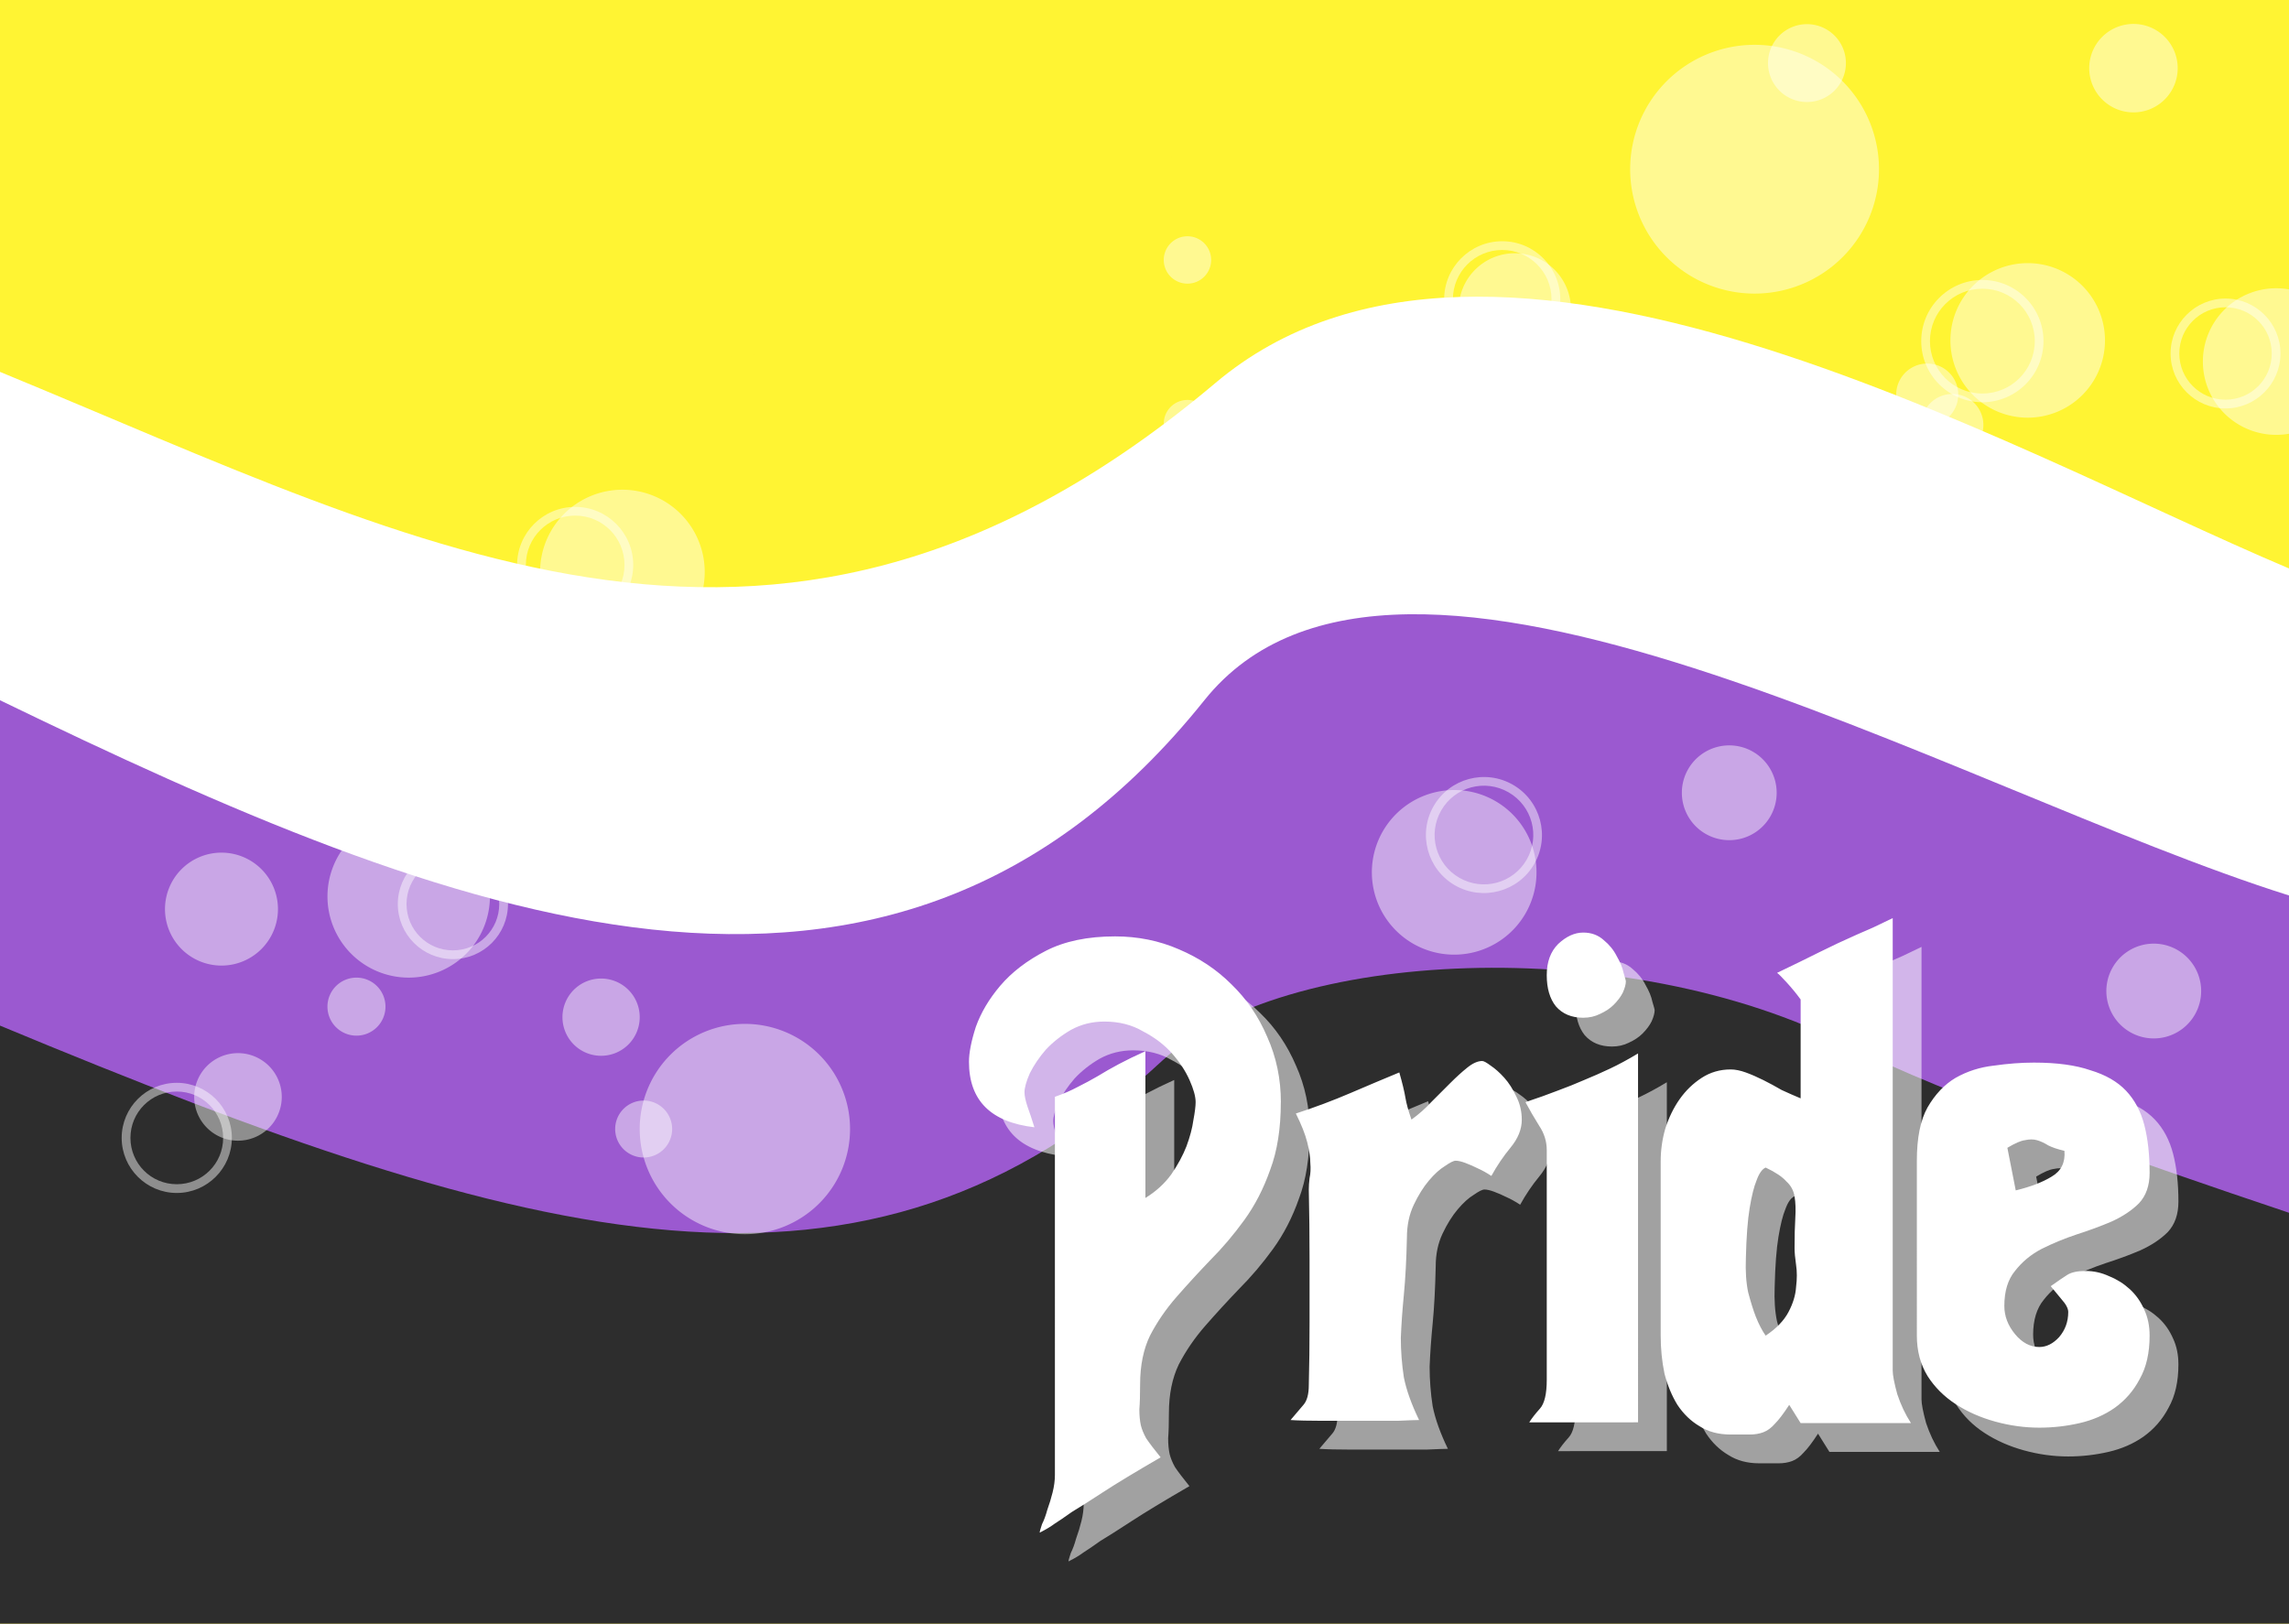 <?xml version="1.0" encoding="UTF-8" standalone="no"?>
<!-- Created with Inkscape (http://www.inkscape.org/) -->

<svg
   width="148mm"
   height="105mm"
   viewBox="0 0 148 105"
   version="1.1"
   id="svg1"
   inkscape:version="1.4.1 (93de688d07, 2025-03-30)"
   sodipodi:docname="spezi-nonbinary.svg"
   xmlns:inkscape="http://www.inkscape.org/namespaces/inkscape"
   xmlns:sodipodi="http://sodipodi.sourceforge.net/DTD/sodipodi-0.dtd"
   xmlns="http://www.w3.org/2000/svg"
   xmlns:svg="http://www.w3.org/2000/svg">
  <sodipodi:namedview
     id="namedview1"
     pagecolor="#505050"
     bordercolor="#ffffff"
     borderopacity="1"
     inkscape:showpageshadow="0"
     inkscape:pageopacity="0"
     inkscape:pagecheckerboard="1"
     inkscape:deskcolor="#d1d1d1"
     inkscape:document-units="mm"
     inkscape:zoom="0.49798681"
     inkscape:cx="311.25322"
     inkscape:cy="561.25985"
     inkscape:current-layer="layer1" />
  <defs
     id="defs1" />
  <g
     inkscape:label="Layer 1"
     inkscape:groupmode="layer"
     id="layer1">
    <path
       id="rect57"
       style="fill:#fff433;fill-rule:evenodd;stroke-width:0.565;stroke-linecap:round;stroke-linejoin:round;stroke-miterlimit:4.2;paint-order:stroke markers fill"
       d="M 1.2633972e-5,-5.1757809e-8 H 148 V 105 H 1.2633972e-5 Z" />
    <path
       style="fill:#fff433;fill-opacity:1;stroke:none;stroke-width:0.265px;stroke-linecap:butt;stroke-linejoin:miter;stroke-opacity:1"
       d="M 0,78.542 V 8.176 c 27.661,9.656 45.382,27.564 76.814,1.074 C 95.701,-6.667 128.909,12.933 148,21.602 v 56.94 z"
       id="path57"
       sodipodi:nodetypes="ccsccc" />
    <path
       style="fill:#ffffff;fill-opacity:1;stroke:none;stroke-width:0.265px;stroke-linecap:butt;stroke-linejoin:miter;stroke-opacity:1"
       d="m 0,78.542 v -54.493 c 27.738,11.413 50.661,24.253 78.593,0.711 17.811,-15.011 50.938,4.192 69.407,12 L 148,78.542 Z"
       id="path58"
       sodipodi:nodetypes="ccsccc" />
    <path
       style="fill:#9b59d0;fill-opacity:1;stroke:none;stroke-width:0.265px;stroke-linecap:butt;stroke-linejoin:miter;stroke-opacity:1"
       d="m 0,83.833 v -38.55 c 29.029,14.064 57.474,25.479 77.872,0 12.473,-15.58 48.46,5.809 70.128,12.625 v 25.925 z"
       id="path59"
       sodipodi:nodetypes="ccsccc" />
    <path
       style="fill:#2d2d2d;fill-opacity:1;stroke:none;stroke-width:0.265px;stroke-linecap:butt;stroke-linejoin:miter;stroke-opacity:1"
       d="M 0,105 V 66.324 c 34.716,14.447 55.957,20.106 75.16,2.256 7.801,-7.251 29.932,-8.347 44.377,-0.955 6.075,3.108 18.975,7.625 28.463,10.802 V 105 Z"
       id="path60"
       sodipodi:nodetypes="ccssccc" />
    <path
       id="circle60"
       style="opacity:0.461;fill:#ffffff;fill-rule:evenodd;stroke-width:0.565;stroke-linecap:round;stroke-linejoin:round;stroke-miterlimit:4.2;paint-order:stroke markers fill"
       d="m 54.962,73.012 a 6.8,6.8 0 0 1 -6.8,6.8 6.8,6.8 0 0 1 -6.8,-6.8 6.8,6.8 0 0 1 6.8,-6.8 6.8,6.8 0 0 1 6.8,6.8 z" />
    <path
       id="circle61"
       style="opacity:0.461;fill:#ffffff;fill-rule:evenodd;stroke-width:0.565;stroke-linecap:round;stroke-linejoin:round;stroke-miterlimit:4.2;paint-order:stroke markers fill"
       d="m 43.459,73.012 a 1.842,1.842 0 0 1 -1.842,1.842 1.842,1.842 0 0 1 -1.842,-1.842 1.842,1.842 0 0 1 1.842,-1.842 1.842,1.842 0 0 1 1.842,1.842 z" />
    <path
       id="circle62"
       style="opacity:0.461;fill:#ffffff;fill-rule:evenodd;stroke-width:0.565;stroke-linecap:round;stroke-linejoin:round;stroke-miterlimit:4.2;paint-order:stroke markers fill"
       d="m 18.218,70.935 a 2.831,2.831 0 0 1 -2.831,2.831 2.831,2.831 0 0 1 -2.831,-2.831 2.831,2.831 0 0 1 2.831,-2.831 2.831,2.831 0 0 1 2.831,2.831 z" />
    <path
       id="circle63"
       style="opacity:0.461;fill:#ffffff;fill-rule:evenodd;stroke-width:0.565;stroke-linecap:round;stroke-linejoin:round;stroke-miterlimit:4.2;paint-order:stroke markers fill"
       d="m 17.972,58.79 a 3.652,3.652 0 0 1 -3.652,3.652 3.652,3.652 0 0 1 -3.652,-3.652 3.652,3.652 0 0 1 3.652,-3.652 3.652,3.652 0 0 1 3.652,3.652 z" />
    <path
       id="circle64"
       style="opacity:0.461;fill:#ffffff;fill-rule:evenodd;stroke-width:0.565;stroke-linecap:round;stroke-linejoin:round;stroke-miterlimit:4.2;paint-order:stroke markers fill"
       d="m 31.677,57.969 a 5.252,5.252 0 0 1 -5.252,5.252 5.252,5.252 0 0 1 -5.252,-5.252 5.252,5.252 0 0 1 5.252,-5.252 5.252,5.252 0 0 1 5.252,5.252 z" />
    <path
       id="circle65"
       style="opacity:0.461;fill:#ffffff;fill-rule:evenodd;stroke-width:0.565;stroke-linecap:round;stroke-linejoin:round;stroke-miterlimit:4.2;paint-order:stroke markers fill"
       d="m 24.924,65.097 a 1.876,1.876 0 0 1 -1.876,1.876 1.876,1.876 0 0 1 -1.876,-1.876 1.876,1.876 0 0 1 1.876,-1.876 1.876,1.876 0 0 1 1.876,1.876 z" />
    <path
       id="circle66"
       style="opacity:0.461;fill:#ffffff;fill-rule:evenodd;stroke-width:0.565;stroke-linecap:round;stroke-linejoin:round;stroke-miterlimit:4.2;paint-order:stroke markers fill"
       d="m 48.558,54.183 a 4.01,4.01 0 0 1 -4.01,4.01 4.01,4.01 0 0 1 -4.01,-4.01 4.01,4.01 0 0 1 4.01,-4.01 4.01,4.01 0 0 1 4.01,4.01 z" />
    <path
       id="circle67"
       style="opacity:0.461;fill:#ffffff;fill-rule:evenodd;stroke-width:0.565;stroke-linecap:round;stroke-linejoin:round;stroke-miterlimit:4.2;paint-order:stroke markers fill"
       d="m 45.565,36.992 a 5.323,5.323 0 0 1 -5.323,5.323 5.323,5.323 0 0 1 -5.323,-5.323 5.323,5.323 0 0 1 5.323,-5.323 5.323,5.323 0 0 1 5.323,5.323 z" />
    <path
       id="circle68"
       style="opacity:0.461;fill:#ffffff;fill-rule:evenodd;stroke-width:0.565;stroke-linecap:round;stroke-linejoin:round;stroke-miterlimit:4.2;paint-order:stroke markers fill"
       d="m 41.363,65.778 a 2.498,2.498 0 0 1 -2.498,2.498 2.498,2.498 0 0 1 -2.498,-2.498 2.498,2.498 0 0 1 2.498,-2.498 2.498,2.498 0 0 1 2.498,2.498 z" />
    <path
       id="circle69"
       style="opacity:0.461;fill:#ffffff;fill-rule:evenodd;stroke-width:0.565;stroke-linecap:round;stroke-linejoin:round;stroke-miterlimit:4.2;paint-order:stroke markers fill"
       d="m 86.714,26.414 a 1.522,1.522 0 0 1 -1.522,1.522 1.522,1.522 0 0 1 -1.522,-1.522 1.522,1.522 0 0 1 1.522,-1.522 1.522,1.522 0 0 1 1.522,1.522 z" />
    <path
       id="circle70"
       style="opacity:0.461;fill:#ffffff;fill-rule:evenodd;stroke-width:0.565;stroke-linecap:round;stroke-linejoin:round;stroke-miterlimit:4.2;paint-order:stroke markers fill"
       d="m 121.49,10.942 a 8.044,8.044 0 0 1 -8.044,8.044 8.044,8.044 0 0 1 -8.044,-8.044 8.044,8.044 0 0 1 8.044,-8.044 8.044,8.044 0 0 1 8.044,8.044 z" />
    <path
       id="circle71"
       style="opacity:0.461;fill:#ffffff;fill-rule:evenodd;stroke-width:0.565;stroke-linecap:round;stroke-linejoin:round;stroke-miterlimit:4.2;paint-order:stroke markers fill"
       d="M 119.351,4.08 A 2.518,2.518 0 0 1 116.832,6.598 2.518,2.518 0 0 1 114.314,4.08 2.518,2.518 0 0 1 116.832,1.562 2.518,2.518 0 0 1 119.351,4.08 Z" />
    <path
       id="circle72"
       style="opacity:0.461;fill:#ffffff;fill-rule:evenodd;stroke-width:0.565;stroke-linecap:round;stroke-linejoin:round;stroke-miterlimit:4.2;paint-order:stroke markers fill"
       d="m 126.615,25.517 a 2.006,2.006 0 0 1 -2.006,2.006 2.006,2.006 0 0 1 -2.006,-2.006 2.006,2.006 0 0 1 2.006,-2.006 2.006,2.006 0 0 1 2.006,2.006 z" />
    <path
       id="circle73"
       style="opacity:0.461;fill:#ffffff;fill-rule:evenodd;stroke-width:0.565;stroke-linecap:round;stroke-linejoin:round;stroke-miterlimit:4.2;paint-order:stroke markers fill"
       d="m 128.239,27.483 a 2.006,2.006 0 0 1 -2.006,2.006 2.006,2.006 0 0 1 -2.006,-2.006 2.006,2.006 0 0 1 2.006,-2.006 2.006,2.006 0 0 1 2.006,2.006 z" />
    <path
       id="circle74"
       style="opacity:0.461;fill:#ffffff;fill-rule:evenodd;stroke-width:0.565;stroke-linecap:round;stroke-linejoin:round;stroke-miterlimit:4.2;paint-order:stroke markers fill"
       d="m 136.102,22.013 a 4.997,4.997 0 0 1 -4.997,4.997 4.997,4.997 0 0 1 -4.997,-4.997 4.997,4.997 0 0 1 4.997,-4.997 4.997,4.997 0 0 1 4.997,4.997 z" />
    <path
       id="circle75"
       style="opacity:0.461;fill:#ffffff;fill-rule:evenodd;stroke-width:0.565;stroke-linecap:round;stroke-linejoin:round;stroke-miterlimit:4.2;paint-order:stroke markers fill"
       d="m 140.803,4.408 a 2.86,2.86 0 0 1 -2.86,2.86 2.86,2.86 0 0 1 -2.86,-2.86 2.86,2.86 0 0 1 2.86,-2.86 2.86,2.86 0 0 1 2.86,2.86 z" />
    <path
       id="circle76"
       style="opacity:0.461;fill:#ffffff;fill-rule:evenodd;stroke-width:0.565;stroke-linecap:round;stroke-linejoin:round;stroke-miterlimit:4.2;paint-order:stroke markers fill"
       d="m 147.172,18.641 a 4.74,4.74 0 0 0 -4.74,4.74 4.74,4.74 0 0 0 4.74,4.74 4.74,4.74 0 0 0 0.827,-0.072 v -9.335 a 4.74,4.74 0 0 0 -0.827,-0.073 z" />
    <path
       style="baseline-shift:baseline;display:inline;overflow:visible;vector-effect:none;fill:#ffffff;fill-rule:evenodd;stroke-linecap:round;stroke-linejoin:round;stroke-miterlimit:4.2;paint-order:stroke markers fill;enable-background:accumulate;stop-color:#000000;stop-opacity:1;opacity:0.461"
       d="m 143.896,19.307 c -1.959,0 -3.553,1.594 -3.553,3.553 0,1.959 1.594,3.553 3.553,3.553 1.959,0 3.553,-1.594 3.553,-3.553 0,-1.959 -1.594,-3.553 -3.553,-3.553 z m 0,0.564 c 1.654,0 2.988,1.335 2.988,2.988 0,1.654 -1.335,2.988 -2.988,2.988 -1.654,0 -2.988,-1.335 -2.988,-2.988 0,-1.654 1.335,-2.988 2.988,-2.988 z"
       id="circle77" />
    <path
       style="baseline-shift:baseline;display:inline;overflow:visible;vector-effect:none;fill:#ffffff;fill-rule:evenodd;stroke-linecap:round;stroke-linejoin:round;stroke-miterlimit:4.2;paint-order:stroke markers fill;enable-background:accumulate;stop-color:#000000;stop-opacity:1;opacity:0.461"
       d="m 128.174,18.104 c -2.18,0 -3.953,1.775 -3.953,3.955 0,2.18 1.773,3.953 3.953,3.953 2.18,0 3.953,-1.773 3.953,-3.953 0,-2.18 -1.773,-3.955 -3.953,-3.955 z m 0,0.566 c 1.875,0 3.389,1.514 3.389,3.389 0,1.875 -1.514,3.389 -3.389,3.389 -1.875,0 -3.389,-1.514 -3.389,-3.389 0,-1.875 1.514,-3.389 3.389,-3.389 z"
       id="circle78" />
    <path
       style="baseline-shift:baseline;display:inline;overflow:visible;vector-effect:none;fill:#ffffff;fill-rule:evenodd;stroke-linecap:round;stroke-linejoin:round;stroke-miterlimit:4.2;paint-order:stroke markers fill;enable-background:accumulate;stop-color:#000000;stop-opacity:1;opacity:0.461"
       d="m 97.129,15.6 c -2.07,0 -3.754,1.684 -3.754,3.754 0,2.07 1.684,3.754 3.754,3.754 2.07,0 3.754,-1.684 3.754,-3.754 0,-2.07 -1.684,-3.754 -3.754,-3.754 z m 0,0.566 c 1.764,0 3.188,1.423 3.188,3.188 0,1.764 -1.423,3.189 -3.188,3.189 -1.764,0 -3.189,-1.425 -3.189,-3.189 0,-1.764 1.425,-3.188 3.189,-3.188 z"
       id="circle79" />
    <path
       style="baseline-shift:baseline;display:inline;overflow:visible;vector-effect:none;fill:#ffffff;fill-rule:evenodd;stroke-linecap:round;stroke-linejoin:round;stroke-miterlimit:4.2;paint-order:stroke markers fill;enable-background:accumulate;stop-color:#000000;stop-opacity:1;opacity:0.461"
       d="m 37.189,32.779 c -2.07,0 -3.754,1.684 -3.754,3.754 0,2.07 1.684,3.752 3.754,3.752 2.07,0 3.754,-1.682 3.754,-3.752 0,-2.07 -1.684,-3.754 -3.754,-3.754 z m 0,0.564 c 1.764,0 3.189,1.425 3.189,3.189 0,1.764 -1.425,3.188 -3.189,3.188 -1.764,0 -3.188,-1.423 -3.188,-3.188 0,-1.764 1.423,-3.189 3.188,-3.189 z"
       id="circle80" />
    <path
       style="baseline-shift:baseline;display:inline;overflow:visible;vector-effect:none;fill:#ffffff;fill-rule:evenodd;stroke-linecap:round;stroke-linejoin:round;stroke-miterlimit:4.2;paint-order:stroke markers fill;enable-background:accumulate;stop-color:#000000;stop-opacity:1;opacity:0.461"
       d="m 41.076,53.699 c -0.909,0 -1.652,0.742 -1.652,1.65 0,0.909 0.744,1.652 1.652,1.652 0.909,0 1.65,-0.744 1.65,-1.652 0,-0.909 -0.742,-1.65 -1.65,-1.65 z m 0,0.564 c 0.603,0 1.086,0.482 1.086,1.086 0,0.603 -0.482,1.088 -1.086,1.088 -0.603,0 -1.088,-0.484 -1.088,-1.088 0,-0.603 0.484,-1.086 1.088,-1.086 z"
       id="circle81" />
    <path
       style="baseline-shift:baseline;display:inline;overflow:visible;vector-effect:none;fill:#ffffff;fill-rule:evenodd;stroke-linecap:round;stroke-linejoin:round;stroke-miterlimit:4.2;paint-order:stroke markers fill;enable-background:accumulate;stop-color:#000000;stop-opacity:1;opacity:0.461"
       d="m 29.283,54.9 c -1.964,0 -3.562,1.598 -3.562,3.562 0,1.964 1.598,3.562 3.562,3.562 1.964,0 3.562,-1.598 3.562,-3.562 0,-1.964 -1.598,-3.562 -3.562,-3.562 z m 0,0.564 c 1.659,0 2.996,1.339 2.996,2.998 0,1.659 -1.337,2.996 -2.996,2.996 -1.659,0 -2.998,-1.337 -2.998,-2.996 0,-1.659 1.339,-2.998 2.998,-2.998 z"
       id="circle82" />
    <path
       style="baseline-shift:baseline;display:inline;overflow:visible;vector-effect:none;fill:#ffffff;fill-rule:evenodd;stroke-linecap:round;stroke-linejoin:round;stroke-miterlimit:4.2;paint-order:stroke markers fill;enable-background:accumulate;stop-color:#000000;stop-opacity:1;opacity:0.461"
       d="m 11.43,70.023 c -1.964,0 -3.563,1.598 -3.563,3.562 0,1.964 1.598,3.562 3.563,3.562 1.964,0 3.562,-1.598 3.562,-3.562 0,-1.964 -1.598,-3.562 -3.562,-3.562 z m 0,0.564 c 1.659,0 2.998,1.339 2.998,2.998 0,1.659 -1.339,2.996 -2.998,2.996 -1.659,0 -2.996,-1.337 -2.996,-2.996 0,-1.659 1.337,-2.998 2.996,-2.998 z"
       id="circle83" />
    <path
       id="circle84"
       style="opacity:0.461;fill:#ffffff;fill-rule:evenodd;stroke-width:0.565;stroke-linecap:round;stroke-linejoin:round;stroke-miterlimit:4.2;paint-order:stroke markers fill"
       d="m 101.573,20.006 a 3.629,3.629 0 0 1 -3.629,3.629 3.629,3.629 0 0 1 -3.629,-3.629 3.629,3.629 0 0 1 3.629,-3.629 3.629,3.629 0 0 1 3.629,3.629 z" />
    <path
       id="circle85"
       style="opacity:0.461;fill:#ffffff;fill-rule:evenodd;stroke-width:0.565;stroke-linecap:round;stroke-linejoin:round;stroke-miterlimit:4.2;paint-order:stroke markers fill"
       d="m 78.309,27.395 a 1.532,1.532 0 0 1 -1.532,1.532 1.532,1.532 0 0 1 -1.532,-1.532 1.532,1.532 0 0 1 1.532,-1.532 1.532,1.532 0 0 1 1.532,1.532 z" />
    <path
       id="circle86"
       style="opacity:0.461;fill:#ffffff;fill-rule:evenodd;stroke-width:0.565;stroke-linecap:round;stroke-linejoin:round;stroke-miterlimit:4.2;paint-order:stroke markers fill"
       d="m 78.309,16.811 a 1.532,1.532 0 0 1 -1.532,1.532 1.532,1.532 0 0 1 -1.532,-1.532 1.532,1.532 0 0 1 1.532,-1.532 1.532,1.532 0 0 1 1.532,1.532 z" />
    <path
       style="font-weight:550;font-size:49.182px;line-height:1.25;font-family:Thalia;-inkscape-font-specification:'Thalia weight=550';text-align:center;letter-spacing:-2.322px;word-spacing:0px;text-anchor:middle;fill:#ffffff;fill-opacity:0.553;stroke-width:0.265"
       d="m 84.676,73.136 q 0,2.557 -0.689,4.377 -0.639,1.82 -1.672,3.246 -1.033,1.426 -2.213,2.607 -1.131,1.18 -2.164,2.361 -1.033,1.18 -1.721,2.508 -0.639,1.328 -0.639,3.148 0,1.033 -0.049,1.623 0,0.59 0.098,1.033 0.098,0.393 0.344,0.836 0.295,0.443 0.934,1.23 -2.459,1.426 -3.738,2.262 -1.279,0.836 -2.016,1.279 -0.689,0.492 -1.082,0.738 -0.393,0.295 -0.984,0.59 0,-0.098 0.148,-0.541 0.197,-0.393 0.344,-0.934 0.197,-0.541 0.344,-1.131 0.148,-0.59 0.148,-1.131 V 72.791 q 0.836,-0.295 1.475,-0.639 0.689,-0.344 1.279,-0.689 0.639,-0.393 1.377,-0.787 0.738,-0.393 1.721,-0.836 v 9.492 q 1.033,-0.639 1.672,-1.525 0.639,-0.934 0.984,-1.82 0.344,-0.934 0.443,-1.672 0.148,-0.787 0.148,-1.18 0,-0.541 -0.393,-1.426 -0.393,-0.885 -1.131,-1.721 -0.738,-0.836 -1.869,-1.426 -1.082,-0.639 -2.508,-0.639 -1.18,0 -2.164,0.541 -0.934,0.541 -1.623,1.279 -0.639,0.738 -1.033,1.525 -0.344,0.787 -0.344,1.23 0,0.344 0.197,0.934 0.197,0.541 0.443,1.328 -4.23,-0.492 -4.23,-4.23 0,-0.885 0.443,-2.262 0.492,-1.377 1.574,-2.656 1.131,-1.328 2.951,-2.262 1.82,-0.934 4.476,-0.934 2.213,0 4.131,0.836 1.967,0.836 3.394,2.262 1.475,1.426 2.312,3.394 0.885,1.967 0.885,4.23 z m 15.581,1.131 q 0,0.934 -0.738,1.82 -0.689,0.836 -1.23,1.82 -0.443,-0.295 -0.885,-0.492 -0.393,-0.197 -0.787,-0.344 -0.393,-0.148 -0.639,-0.148 -0.197,0 -0.689,0.344 -0.492,0.295 -1.033,0.934 -0.541,0.639 -0.984,1.574 -0.443,0.934 -0.443,2.115 -0.049,2.164 -0.197,3.689 -0.148,1.525 -0.197,2.803 0,1.279 0.197,2.557 0.246,1.23 0.984,2.754 -0.295,0 -1.377,0.049 -1.033,0 -2.361,0 -1.279,0 -2.557,0 -1.279,0 -2.016,-0.049 0.541,-0.639 0.836,-0.984 0.344,-0.393 0.344,-1.279 0.049,-1.869 0.049,-4.033 0,-2.213 0,-4.131 0,-2.262 -0.049,-4.476 0,-0.344 0.049,-0.738 0.098,-0.443 0.049,-0.984 0,-0.541 -0.197,-1.328 -0.197,-0.787 -0.738,-1.869 1.82,-0.59 3.541,-1.328 1.721,-0.738 3.148,-1.328 0.295,1.033 0.393,1.623 0.098,0.59 0.393,1.426 0.689,-0.492 1.279,-1.131 0.639,-0.639 1.23,-1.23 0.59,-0.59 1.082,-0.984 0.541,-0.443 0.984,-0.443 0.148,0 0.541,0.295 0.443,0.295 0.885,0.787 0.443,0.492 0.787,1.23 0.344,0.689 0.344,1.475 z m 0.482,19.575 q 0.246,-0.393 0.689,-0.885 0.443,-0.492 0.443,-1.869 V 76.234 q 0,-0.836 -0.492,-1.574 -0.492,-0.787 -0.885,-1.525 1.18,-0.393 2.066,-0.738 0.934,-0.344 1.721,-0.689 0.836,-0.344 1.672,-0.738 0.836,-0.393 1.82,-0.984 v 23.853 z m 6.246,-28.526 q 0,0.295 -0.197,0.738 -0.197,0.393 -0.59,0.787 -0.344,0.344 -0.885,0.59 -0.492,0.246 -1.082,0.246 -1.131,0 -1.771,-0.738 -0.59,-0.738 -0.59,-2.016 0,-1.279 0.738,-2.016 0.787,-0.738 1.623,-0.738 0.787,0 1.328,0.492 0.541,0.443 0.836,1.033 0.344,0.59 0.443,1.082 0.148,0.492 0.148,0.541 z m 10.908,17.263 q 0,-1.18 0.049,-1.967 0.049,-0.787 -0.049,-1.377 -0.098,-0.59 -0.541,-0.984 -0.393,-0.443 -1.328,-0.885 -0.344,0.148 -0.59,0.836 -0.246,0.59 -0.443,1.771 -0.197,1.18 -0.246,3.246 -0.049,1.279 0.148,2.213 0.246,0.934 0.492,1.574 0.295,0.738 0.639,1.23 1.033,-0.689 1.475,-1.525 0.443,-0.836 0.492,-1.623 0.098,-0.787 0,-1.426 -0.098,-0.689 -0.098,-1.082 z m 0.393,11.312 -0.738,-1.18 q -0.541,0.836 -0.934,1.23 -0.344,0.393 -0.738,0.541 -0.393,0.148 -0.885,0.148 -0.443,0 -1.23,0 -1.18,0 -2.016,-0.541 -0.836,-0.492 -1.426,-1.377 -0.541,-0.885 -0.836,-2.016 -0.246,-1.18 -0.246,-2.459 V 76.972 q 0,-1.082 0.295,-2.115 0.344,-1.082 0.934,-1.918 0.59,-0.836 1.426,-1.377 0.836,-0.541 1.869,-0.541 0.443,0 0.984,0.197 0.541,0.197 1.131,0.492 0.59,0.295 1.18,0.639 0.639,0.295 1.23,0.541 v -6.394 q -0.393,-0.541 -0.885,-1.082 -0.492,-0.541 -0.639,-0.639 0.393,-0.197 1.525,-0.738 1.18,-0.59 2.41,-1.18 1.279,-0.59 2.312,-1.033 1.033,-0.492 1.23,-0.59 v 29.263 q 0,0.443 0.295,1.525 0.344,1.033 0.885,1.869 z m 17.056,-17.607 q -0.639,-0.148 -1.033,-0.344 -0.393,-0.246 -0.738,-0.344 -0.344,-0.098 -0.787,0 -0.393,0.049 -1.131,0.492 l 0.541,2.754 q 1.426,-0.344 2.312,-0.885 0.934,-0.541 0.836,-1.672 z m 5.508,11.951 q 0,1.672 -0.639,2.803 -0.59,1.131 -1.623,1.869 -0.984,0.689 -2.262,0.984 -1.279,0.295 -2.607,0.295 -1.426,0 -2.853,-0.393 -1.426,-0.393 -2.557,-1.131 -1.131,-0.738 -1.82,-1.82 -0.689,-1.131 -0.689,-2.607 V 76.923 q 0,-2.213 0.689,-3.443 0.738,-1.279 1.82,-1.918 1.131,-0.639 2.459,-0.787 1.377,-0.197 2.607,-0.197 2.213,0 3.639,0.492 1.475,0.443 2.312,1.328 0.836,0.885 1.18,2.213 0.344,1.328 0.344,3.098 0,1.23 -0.689,1.967 -0.689,0.689 -1.771,1.18 -1.033,0.443 -2.262,0.836 -1.18,0.393 -2.262,0.934 -1.033,0.541 -1.721,1.426 -0.689,0.836 -0.689,2.262 0,0.984 0.689,1.82 0.689,0.836 1.574,0.836 0.689,0 1.279,-0.639 0.59,-0.689 0.59,-1.623 0,-0.344 -0.443,-0.836 -0.443,-0.541 -0.689,-0.836 0.689,-0.492 1.082,-0.738 0.393,-0.246 1.18,-0.246 0.787,0 1.525,0.344 0.738,0.295 1.328,0.836 0.59,0.541 0.934,1.328 0.344,0.738 0.344,1.672 z"
       id="text86"
       aria-label="Pride" />
    <path
       style="font-weight:550;font-size:49.182px;line-height:1.25;font-family:Thalia;-inkscape-font-specification:'Thalia weight=550';text-align:center;letter-spacing:-2.322px;word-spacing:0px;text-anchor:middle;fill:#ffffff;stroke-width:0.265"
       d="m 82.814,71.274 q 0,2.557 -0.689,4.377 -0.639,1.82 -1.672,3.246 -1.033,1.426 -2.213,2.607 -1.131,1.18 -2.164,2.361 -1.033,1.18 -1.721,2.508 -0.639,1.328 -0.639,3.148 0,1.033 -0.049,1.623 0,0.59 0.098,1.033 0.098,0.393 0.344,0.836 0.295,0.443 0.934,1.23 -2.459,1.426 -3.738,2.262 -1.279,0.836 -2.016,1.279 -0.689,0.492 -1.082,0.738 -0.393,0.295 -0.984,0.59 0,-0.098 0.148,-0.541 0.197,-0.393 0.344,-0.934 0.197,-0.541 0.344,-1.131 0.148,-0.59 0.148,-1.131 V 70.929 q 0.836,-0.295 1.475,-0.639 0.689,-0.344 1.279,-0.689 0.639,-0.393 1.377,-0.787 0.738,-0.393 1.721,-0.836 v 9.492 q 1.033,-0.639 1.672,-1.525 0.639,-0.934 0.984,-1.82 0.344,-0.934 0.443,-1.672 0.148,-0.787 0.148,-1.18 0,-0.541 -0.393,-1.426 -0.393,-0.885 -1.131,-1.721 -0.738,-0.836 -1.869,-1.426 -1.082,-0.639 -2.508,-0.639 -1.18,0 -2.164,0.541 -0.934,0.541 -1.623,1.279 -0.639,0.738 -1.033,1.525 -0.344,0.787 -0.344,1.23 0,0.344 0.197,0.934 0.197,0.541 0.443,1.328 -4.23,-0.492 -4.23,-4.23 0,-0.885 0.443,-2.262 0.492,-1.377 1.574,-2.656 1.131,-1.328 2.951,-2.262 1.82,-0.934 4.476,-0.934 2.213,0 4.131,0.836 1.967,0.836 3.394,2.262 1.475,1.426 2.312,3.394 0.885,1.967 0.885,4.23 z m 15.581,1.131 q 0,0.934 -0.738,1.82 -0.689,0.836 -1.23,1.82 -0.443,-0.295 -0.885,-0.492 -0.393,-0.197 -0.787,-0.344 -0.393,-0.148 -0.639,-0.148 -0.197,0 -0.689,0.344 -0.492,0.295 -1.033,0.934 -0.541,0.639 -0.984,1.574 -0.443,0.934 -0.443,2.115 -0.049,2.164 -0.197,3.689 -0.148,1.525 -0.197,2.803 0,1.279 0.197,2.557 0.246,1.23 0.984,2.754 -0.295,0 -1.377,0.049 -1.033,0 -2.361,0 -1.279,0 -2.557,0 -1.279,0 -2.016,-0.049 0.541,-0.639 0.836,-0.984 0.344,-0.393 0.344,-1.279 0.049,-1.869 0.049,-4.033 0,-2.213 0,-4.131 0,-2.262 -0.049,-4.476 0,-0.344 0.049,-0.738 0.098,-0.443 0.049,-0.984 0,-0.541 -0.197,-1.328 -0.197,-0.787 -0.738,-1.869 1.82,-0.59 3.541,-1.328 1.721,-0.738 3.148,-1.328 0.295,1.033 0.393,1.623 0.098,0.59 0.393,1.426 0.689,-0.492 1.279,-1.131 0.639,-0.639 1.23,-1.23 0.59,-0.59 1.082,-0.984 0.541,-0.443 0.984,-0.443 0.148,0 0.541,0.295 0.443,0.295 0.885,0.787 0.443,0.492 0.787,1.23 0.344,0.689 0.344,1.475 z m 0.482,19.575 q 0.246,-0.393 0.689,-0.885 0.443,-0.492 0.443,-1.869 V 74.372 q 0,-0.836 -0.492,-1.574 -0.492,-0.787 -0.885,-1.525 1.18,-0.393 2.066,-0.738 0.934,-0.344 1.721,-0.689 0.836,-0.344 1.672,-0.738 0.836,-0.393 1.82,-0.984 V 91.979 Z M 105.123,63.454 q 0,0.295 -0.197,0.738 -0.197,0.393 -0.59,0.787 -0.344,0.344 -0.885,0.59 -0.492,0.246 -1.082,0.246 -1.131,0 -1.771,-0.738 -0.59,-0.738 -0.59,-2.016 0,-1.279 0.738,-2.016 0.787,-0.738 1.623,-0.738 0.787,0 1.328,0.492 0.541,0.443 0.836,1.033 0.344,0.59 0.443,1.082 0.148,0.492 0.148,0.541 z m 10.908,17.263 q 0,-1.18 0.049,-1.967 0.049,-0.787 -0.049,-1.377 -0.098,-0.59 -0.541,-0.984 -0.393,-0.443 -1.328,-0.885 -0.344,0.148 -0.59,0.836 -0.246,0.59 -0.443,1.771 -0.197,1.18 -0.246,3.246 -0.049,1.279 0.148,2.213 0.246,0.934 0.492,1.574 0.295,0.738 0.639,1.23 1.033,-0.689 1.475,-1.525 0.443,-0.836 0.492,-1.623 0.098,-0.787 0,-1.426 -0.098,-0.689 -0.098,-1.082 z m 0.393,11.312 -0.738,-1.18 q -0.541,0.836 -0.934,1.23 -0.344,0.393 -0.738,0.541 -0.393,0.148 -0.885,0.148 -0.443,0 -1.23,0 -1.18,0 -2.016,-0.541 -0.836,-0.492 -1.426,-1.377 -0.541,-0.885 -0.836,-2.016 -0.246,-1.18 -0.246,-2.459 V 75.11 q 0,-1.082 0.295,-2.115 0.344,-1.082 0.934,-1.918 0.59,-0.836 1.426,-1.377 0.836,-0.541 1.869,-0.541 0.443,0 0.984,0.197 0.541,0.197 1.131,0.492 0.59,0.295 1.18,0.639 0.639,0.295 1.23,0.541 v -6.394 q -0.393,-0.541 -0.885,-1.082 -0.492,-0.541 -0.639,-0.639 0.393,-0.197 1.525,-0.738 1.18,-0.59 2.41,-1.18 1.279,-0.59 2.312,-1.033 1.033,-0.492 1.23,-0.59 v 29.263 q 0,0.443 0.295,1.525 0.344,1.033 0.885,1.869 z m 17.056,-17.607 q -0.639,-0.148 -1.033,-0.344 -0.393,-0.246 -0.738,-0.344 -0.344,-0.098 -0.787,0 -0.393,0.049 -1.131,0.492 l 0.541,2.754 q 1.426,-0.344 2.312,-0.885 0.934,-0.541 0.836,-1.672 z m 5.508,11.951 q 0,1.672 -0.639,2.803 -0.59,1.131 -1.623,1.869 -0.984,0.689 -2.262,0.984 -1.279,0.295 -2.607,0.295 -1.426,0 -2.853,-0.393 -1.426,-0.393 -2.557,-1.131 -1.131,-0.738 -1.82,-1.82 -0.689,-1.131 -0.689,-2.607 V 75.061 q 0,-2.213 0.689,-3.443 0.738,-1.279 1.82,-1.918 1.131,-0.639 2.459,-0.787 1.377,-0.197 2.607,-0.197 2.213,0 3.639,0.492 1.475,0.443 2.312,1.328 0.836,0.885 1.18,2.213 0.344,1.328 0.344,3.098 0,1.23 -0.689,1.967 -0.689,0.689 -1.771,1.18 -1.033,0.443 -2.262,0.836 -1.18,0.393 -2.262,0.934 -1.033,0.541 -1.721,1.426 -0.689,0.836 -0.689,2.262 0,0.984 0.689,1.82 0.689,0.836 1.574,0.836 0.689,0 1.279,-0.639 0.59,-0.689 0.59,-1.623 0,-0.344 -0.443,-0.836 -0.443,-0.541 -0.689,-0.836 0.689,-0.492 1.082,-0.738 0.393,-0.246 1.18,-0.246 0.787,0 1.525,0.344 0.738,0.295 1.328,0.836 0.59,0.541 0.934,1.328 0.344,0.738 0.344,1.672 z"
       id="text87"
       aria-label="Pride" />
    <path
       id="circle88"
       style="opacity:0.461;fill:#ffffff;fill-rule:evenodd;stroke-width:0.565;stroke-linecap:round;stroke-linejoin:round;stroke-miterlimit:4.2;paint-order:stroke markers fill"
       transform="rotate(120)"
       d="m 7.166,-109.633 a 5.323,5.323 0 0 1 -5.323,5.323 5.323,5.323 0 0 1 -5.323,-5.323 5.323,5.323 0 0 1 5.323,-5.323 5.323,5.323 0 0 1 5.323,5.323 z" />
    <path
       style="baseline-shift:baseline;display:inline;overflow:visible;vector-effect:none;fill:#ffffff;fill-rule:evenodd;stroke-linecap:round;stroke-linejoin:round;stroke-miterlimit:4.2;paint-order:stroke markers fill;enable-background:accumulate;stop-color:#000000;stop-opacity:1;opacity:0.461"
       d="m -1.209,-113.846 c -2.07,0 -3.752,1.684 -3.752,3.754 0,2.07 1.682,3.752 3.752,3.752 2.07,0 3.754,-1.682 3.754,-3.752 0,-2.07 -1.684,-3.754 -3.754,-3.754 z m 0,0.564 c 1.764,0 3.189,1.425 3.189,3.189 0,1.764 -1.425,3.188 -3.189,3.188 -1.764,0 -3.188,-1.423 -3.188,-3.188 0,-1.764 1.423,-3.189 3.188,-3.189 z"
       id="circle89"
       transform="rotate(120)" />
    <path
       id="circle90"
       style="opacity:0.461;fill:#ffffff;fill-rule:evenodd;stroke-width:0.565;stroke-linecap:round;stroke-linejoin:round;stroke-miterlimit:4.2;paint-order:stroke markers fill"
       transform="rotate(120)"
       d="m -8.441,-122.463 a 3.065,3.065 0 0 1 -3.065,3.065 3.065,3.065 0 0 1 -3.065,-3.065 3.065,3.065 0 0 1 3.065,-3.065 3.065,3.065 0 0 1 3.065,3.065 z" />
    <path
       id="circle91"
       style="opacity:0.461;fill:#ffffff;fill-rule:evenodd;stroke-width:0.565;stroke-linecap:round;stroke-linejoin:round;stroke-miterlimit:4.2;paint-order:stroke markers fill"
       transform="rotate(120)"
       d="m -11.061,-152.643 a 3.065,3.065 0 0 1 -3.065,3.065 3.065,3.065 0 0 1 -3.065,-3.065 3.065,3.065 0 0 1 3.065,-3.065 3.065,3.065 0 0 1 3.065,3.065 z" />
  </g>
</svg>
